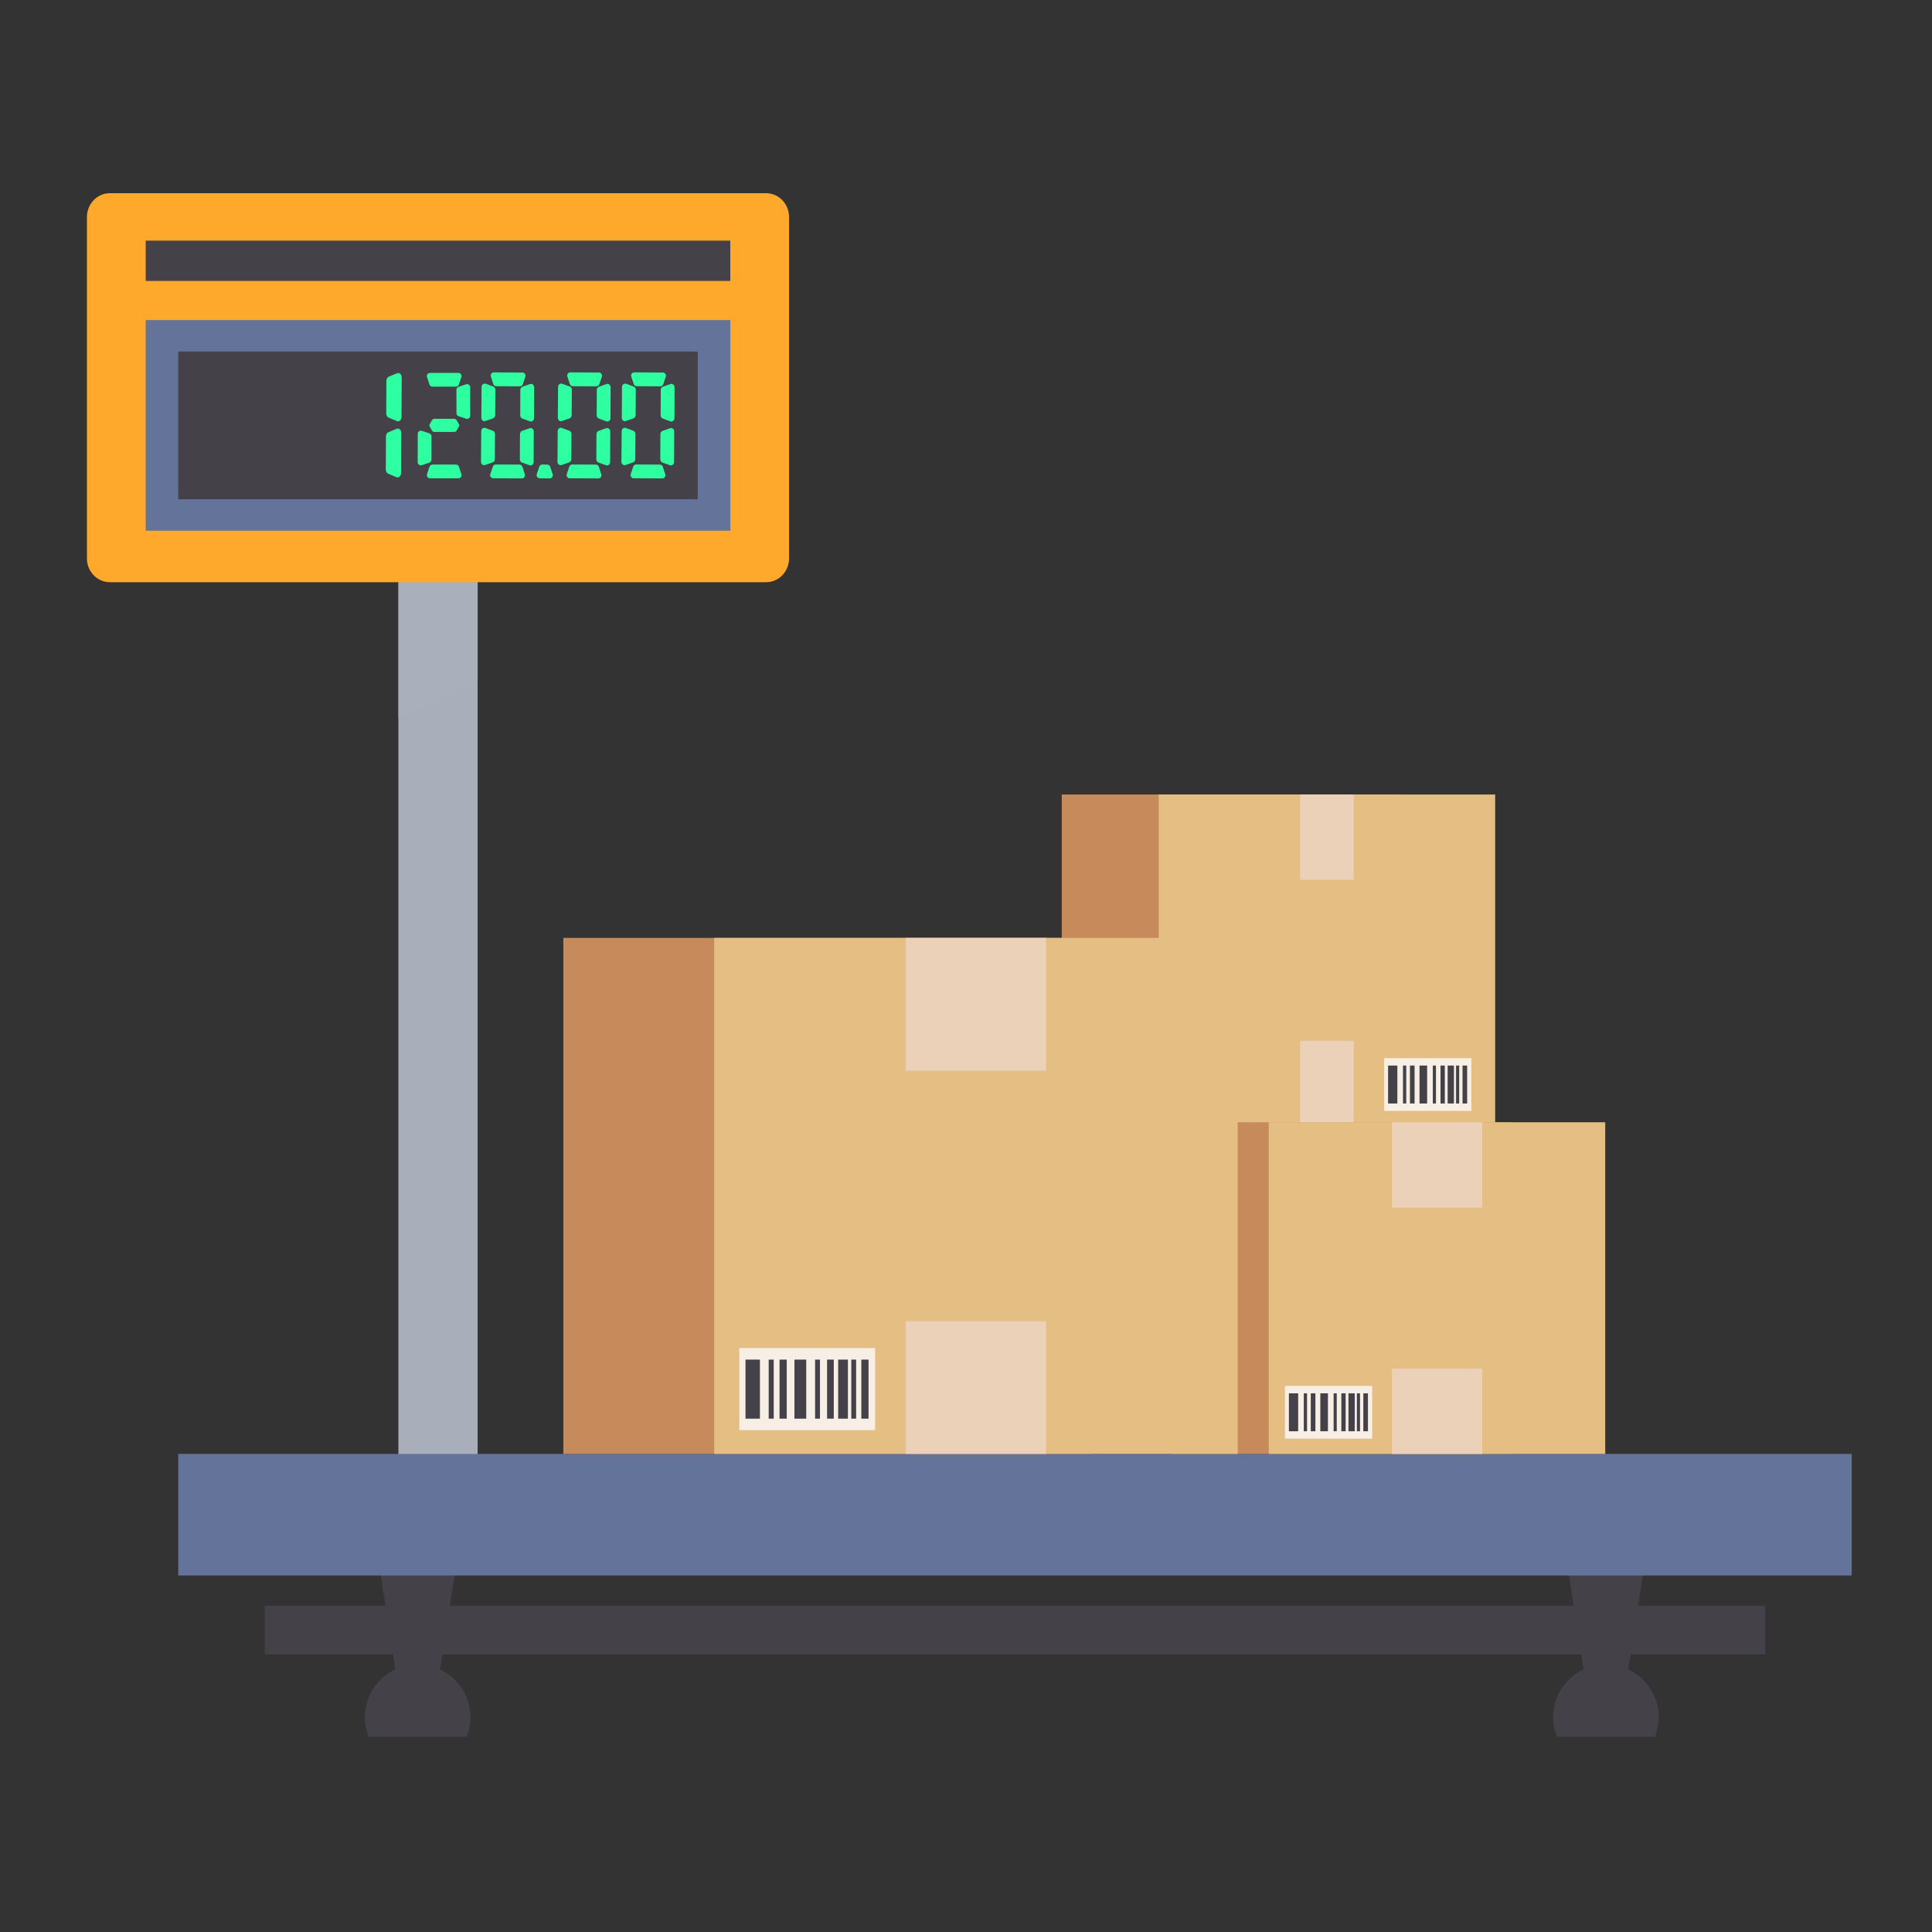 <svg width="200" height="200" viewBox="0 0 200 200" fill="none" xmlns="http://www.w3.org/2000/svg">
<rect x="0" y="0" width="200" height="200" fill="#333333" stroke="none"/>
<g clip-path="url(#clip0_188_66724)">
<path d="M44.968 176.599H41.507L38.91 159.778H47.564L44.968 176.599Z" fill="#444248"/>
<path d="M167.976 176.599H164.513L161.916 159.778H170.572L167.976 176.599Z" fill="#444248"/>
<path d="M182.727 166.225H27.416V171.259H182.727V166.225Z" fill="#444248"/>
<path d="M48.303 179.792C48.554 179.164 48.7 178.484 48.7 177.767C48.7 174.749 46.254 172.303 43.237 172.303C40.22 172.303 37.774 174.749 37.774 177.767C37.774 178.484 37.92 179.164 38.172 179.792H48.303Z" fill="#444248"/>
<path d="M171.311 179.792C171.562 179.164 171.708 178.484 171.708 177.767C171.708 174.749 169.262 172.303 166.245 172.303C163.228 172.303 160.782 174.749 160.782 177.767C160.782 178.484 160.928 179.164 161.179 179.792H171.311Z" fill="#444248"/>
<path d="M49.444 58.791H41.242V158.86H49.444V58.791Z" fill="#A9AFBA"/>
<path opacity="0.75" d="M44.716 72.76C46.36 72.059 47.911 71.201 49.444 70.311V58.789H41.242V74.256C42.397 73.756 43.554 73.253 44.716 72.76Z" fill="#A9AFBA"/>
<path d="M79.306 60.27H11.377C10.065 60.27 9 59.165 9 57.803V22.467C9 21.105 10.063 20 11.377 20H79.306C80.618 20 81.683 21.105 81.683 22.467V57.803C81.683 59.165 80.618 60.27 79.306 60.27Z" fill="#FEA92C"/>
<path d="M75.603 33.136H15.083V54.937H75.603V33.136Z" fill="#64739A"/>
<path d="M72.227 36.39H18.453V51.685H72.227V36.39Z" fill="#444248"/>
<path d="M75.603 24.911H15.083V29.085H75.603V24.911Z" fill="#444248"/>
<path d="M47.196 40.028H44.769C44.631 40.028 44.506 39.941 44.462 39.809L44.204 39.032C44.133 38.821 44.29 38.605 44.512 38.605H47.456C47.676 38.605 47.833 38.821 47.764 39.032L47.504 39.809C47.46 39.941 47.337 40.028 47.196 40.028Z" fill="#2EFFA0"/>
<path d="M47.25 40.351L47.254 42.778C47.256 42.918 47.344 43.042 47.476 43.086L48.254 43.343C48.464 43.412 48.679 43.257 48.679 43.035L48.673 40.089C48.673 39.87 48.455 39.713 48.246 39.784L47.47 40.043C47.338 40.089 47.25 40.213 47.25 40.351Z" fill="#2EFFA0"/>
<path d="M44.668 45.165L44.664 47.592C44.664 47.733 44.574 47.856 44.442 47.9L43.666 48.157C43.454 48.226 43.239 48.069 43.239 47.85L43.245 44.906C43.245 44.686 43.463 44.531 43.672 44.6L44.448 44.86C44.58 44.904 44.668 45.027 44.668 45.165Z" fill="#2EFFA0"/>
<path d="M44.77 48.093H47.198C47.338 48.093 47.461 48.182 47.505 48.312L47.765 49.091C47.834 49.3 47.679 49.515 47.457 49.515H44.513C44.291 49.515 44.136 49.3 44.206 49.091L44.463 48.312C44.509 48.182 44.632 48.093 44.77 48.093Z" fill="#2EFFA0"/>
<path d="M47.018 43.357H44.974C44.869 43.357 44.773 43.41 44.725 43.495L44.482 43.918C44.44 43.993 44.44 44.081 44.482 44.155L44.725 44.577C44.773 44.663 44.869 44.715 44.974 44.715H47.018C47.123 44.715 47.219 44.663 47.267 44.577L47.51 44.155C47.552 44.081 47.552 43.993 47.51 43.918L47.267 43.495C47.219 43.41 47.123 43.357 47.018 43.357Z" fill="#2EFFA0"/>
<path d="M39.998 39.424L39.984 42.803C39.984 42.998 40.082 43.171 40.229 43.23L41.091 43.592C41.323 43.69 41.564 43.473 41.566 43.165L41.584 39.064C41.584 38.756 41.344 38.539 41.112 38.637L40.248 38.995C40.101 39.058 40.001 39.229 39.998 39.424Z" fill="#2EFFA0"/>
<path d="M39.954 45.18L39.939 48.599C39.937 48.796 40.037 48.971 40.182 49.034L41.044 49.4C41.278 49.499 41.519 49.279 41.519 48.969L41.538 44.82C41.54 44.51 41.299 44.289 41.065 44.387L40.2 44.749C40.054 44.81 39.954 44.983 39.954 45.18Z" fill="#2EFFA0"/>
<path d="M53.814 39.993L51.377 39.98C51.236 39.98 51.111 39.888 51.067 39.756L50.812 38.976C50.743 38.765 50.902 38.549 51.121 38.549L54.08 38.566C54.3 38.568 54.457 38.785 54.386 38.995L54.122 39.773C54.08 39.903 53.955 39.993 53.814 39.993Z" fill="#2EFFA0"/>
<path d="M51.281 40.349L51.262 42.981C51.26 43.132 51.17 43.265 51.036 43.311L50.253 43.586C50.042 43.661 49.827 43.489 49.829 43.251L49.854 40.058C49.856 39.819 50.074 39.652 50.285 39.727L51.061 40.014C51.193 40.066 51.281 40.2 51.281 40.349Z" fill="#2EFFA0"/>
<path d="M53.864 40.365L53.854 42.998C53.854 43.148 53.942 43.284 54.076 43.33L54.854 43.615C55.066 43.69 55.281 43.523 55.283 43.284L55.294 40.091C55.296 39.85 55.078 39.681 54.867 39.756L54.086 40.035C53.956 40.081 53.867 40.215 53.864 40.365Z" fill="#2EFFA0"/>
<path d="M51.244 44.923L51.225 47.538C51.223 47.689 51.133 47.821 50.999 47.867L50.219 48.139C50.008 48.212 49.79 48.042 49.792 47.804L49.817 44.634C49.819 44.395 50.037 44.228 50.248 44.305L51.026 44.592C51.156 44.638 51.244 44.772 51.244 44.923Z" fill="#2EFFA0"/>
<path d="M53.828 44.937L53.817 47.55C53.815 47.701 53.905 47.835 54.037 47.881L54.816 48.161C55.027 48.239 55.242 48.069 55.244 47.831L55.255 44.661C55.255 44.422 55.039 44.255 54.826 44.33L54.048 44.606C53.918 44.653 53.828 44.786 53.828 44.937Z" fill="#2EFFA0"/>
<path d="M51.331 48.082L53.769 48.094C53.909 48.097 54.032 48.187 54.076 48.318L54.332 49.099C54.401 49.312 54.242 49.528 54.02 49.526L51.061 49.509C50.839 49.509 50.685 49.289 50.756 49.08L51.019 48.304C51.068 48.17 51.191 48.08 51.331 48.082Z" fill="#2EFFA0"/>
<path d="M61.734 39.993L59.297 39.98C59.156 39.98 59.033 39.888 58.989 39.756L58.734 38.976C58.664 38.765 58.824 38.549 59.043 38.549L62.002 38.566C62.222 38.568 62.379 38.785 62.307 38.995L62.042 39.773C61.998 39.903 61.872 39.993 61.734 39.993Z" fill="#2EFFA0"/>
<path d="M59.199 40.349L59.18 42.981C59.178 43.132 59.088 43.265 58.954 43.311L58.171 43.586C57.96 43.661 57.745 43.489 57.747 43.251L57.772 40.058C57.774 39.819 57.991 39.652 58.203 39.727L58.979 40.014C59.113 40.066 59.201 40.2 59.199 40.349Z" fill="#2EFFA0"/>
<path d="M61.781 40.365L61.77 42.998C61.77 43.148 61.858 43.284 61.992 43.33L62.77 43.615C62.981 43.69 63.199 43.523 63.199 43.284L63.21 40.091C63.212 39.85 62.994 39.681 62.783 39.756L62.002 40.035C61.873 40.081 61.783 40.215 61.781 40.365Z" fill="#2EFFA0"/>
<path d="M59.162 44.923L59.143 47.538C59.141 47.689 59.051 47.821 58.917 47.867L58.137 48.139C57.925 48.212 57.708 48.042 57.71 47.804L57.735 44.634C57.737 44.395 57.955 44.228 58.166 44.305L58.944 44.592C59.076 44.638 59.164 44.772 59.162 44.923Z" fill="#2EFFA0"/>
<path d="M61.746 44.937L61.735 47.55C61.733 47.701 61.823 47.835 61.955 47.881L62.733 48.161C62.945 48.239 63.16 48.069 63.162 47.831L63.173 44.661C63.173 44.422 62.957 44.255 62.744 44.33L61.966 44.606C61.836 44.653 61.746 44.786 61.746 44.937Z" fill="#2EFFA0"/>
<path d="M59.247 48.082L61.684 48.094C61.825 48.097 61.948 48.187 61.992 48.318L62.247 49.099C62.316 49.312 62.157 49.528 61.935 49.526L58.977 49.509C58.755 49.509 58.6 49.289 58.671 49.08L58.935 48.304C58.983 48.17 59.106 48.08 59.247 48.082Z" fill="#2EFFA0"/>
<path d="M68.35 39.993L65.913 39.98C65.773 39.98 65.649 39.888 65.603 39.756L65.348 38.976C65.279 38.765 65.438 38.549 65.658 38.549L68.616 38.566C68.836 38.568 68.993 38.785 68.922 38.995L68.658 39.773C68.616 39.903 68.489 39.993 68.35 39.993Z" fill="#2EFFA0"/>
<path d="M65.817 40.349L65.799 42.981C65.796 43.132 65.704 43.265 65.573 43.311L64.79 43.586C64.579 43.661 64.363 43.489 64.365 43.251L64.39 40.058C64.392 39.819 64.61 39.652 64.821 39.727L65.598 40.014C65.732 40.066 65.82 40.2 65.817 40.349Z" fill="#2EFFA0"/>
<path d="M68.401 40.365L68.391 42.998C68.391 43.148 68.478 43.284 68.612 43.33L69.391 43.615C69.602 43.69 69.818 43.523 69.82 43.284L69.83 40.091C69.832 39.85 69.615 39.681 69.403 39.756L68.623 40.035C68.491 40.081 68.401 40.215 68.401 40.365Z" fill="#2EFFA0"/>
<path d="M65.781 44.923L65.762 47.538C65.76 47.689 65.67 47.821 65.536 47.867L64.755 48.139C64.544 48.212 64.326 48.042 64.329 47.804L64.354 44.634C64.356 44.395 64.573 44.228 64.785 44.305L65.563 44.592C65.695 44.638 65.783 44.772 65.781 44.923Z" fill="#2EFFA0"/>
<path d="M68.365 44.937L68.354 47.55C68.352 47.701 68.442 47.835 68.574 47.881L69.352 48.161C69.564 48.239 69.779 48.069 69.781 47.831L69.794 44.661C69.794 44.422 69.578 44.255 69.367 44.33L68.588 44.606C68.454 44.653 68.365 44.786 68.365 44.937Z" fill="#2EFFA0"/>
<path d="M65.867 48.082L68.305 48.094C68.445 48.097 68.569 48.187 68.612 48.318L68.868 49.099C68.937 49.312 68.778 49.528 68.556 49.526L65.597 49.509C65.376 49.509 65.221 49.289 65.292 49.08L65.555 48.304C65.602 48.17 65.727 48.08 65.867 48.082Z" fill="#2EFFA0"/>
<path d="M56.139 48.082L56.65 48.094C56.79 48.097 56.913 48.187 56.957 48.318L57.215 49.099C57.283 49.312 57.124 49.528 56.903 49.526L55.873 49.509C55.651 49.509 55.497 49.289 55.568 49.08L55.831 48.304C55.875 48.17 55.999 48.08 56.139 48.082Z" fill="#2EFFA0"/>
<path d="M191.688 150.509H18.452V163.093H191.688V150.509Z" fill="#64739A"/>
<path d="M145.049 82.247H109.913V116.581H145.049V82.247Z" fill="#C78B5B"/>
<path d="M154.778 82.247H119.952V116.581H154.778V82.247Z" fill="#E5BE84"/>
<path d="M140.14 82.247H134.593V91.081H140.14V82.247Z" fill="#EAD1B7"/>
<path d="M140.14 107.745H134.593V116.579H140.14V107.745Z" fill="#EAD1B7"/>
<path d="M152.316 109.54H143.281V114.999H152.316V109.54Z" fill="#F7EEE5"/>
<path d="M144.653 110.306H143.694V114.233H144.653V110.306Z" fill="#444248"/>
<path d="M145.574 110.306H145.237V114.233H145.574V110.306Z" fill="#444248"/>
<path d="M147.736 110.306H146.949V114.233H147.736V110.306Z" fill="#444248"/>
<path d="M146.437 110.306H145.958V114.233H146.437V110.306Z" fill="#444248"/>
<path d="M148.649 110.306H148.324V114.233H148.649V110.306Z" fill="#444248"/>
<path d="M150.51 110.306H149.859V114.233H150.51V110.306Z" fill="#444248"/>
<path d="M151.054 110.306H150.731V114.233H151.054V110.306Z" fill="#444248"/>
<path d="M149.567 110.306H149.122V114.233H149.567V110.306Z" fill="#444248"/>
<path d="M151.879 110.306H151.4V114.233H151.879V110.306Z" fill="#444248"/>
<path d="M156.442 116.177H121.306V150.511H156.442V116.177Z" fill="#C78B5B"/>
<path d="M166.173 116.177H131.345V150.511H166.173V116.177Z" fill="#E5BE84"/>
<path d="M153.43 116.177H144.085V125.011H153.43V116.177Z" fill="#EAD1B7"/>
<path d="M153.43 141.675H144.085V150.509H153.43V141.675Z" fill="#EAD1B7"/>
<path d="M142.048 143.47H133.013V148.929H142.048V143.47Z" fill="#F7EEE5"/>
<path d="M134.386 144.236H133.427V148.163H134.386V144.236Z" fill="#444248"/>
<path d="M135.305 144.236H134.968V148.163H135.305V144.236Z" fill="#444248"/>
<path d="M137.467 144.236H136.68V148.163H137.467V144.236Z" fill="#444248"/>
<path d="M136.171 144.236H135.691V148.163H136.171V144.236Z" fill="#444248"/>
<path d="M138.38 144.236H138.056V148.163H138.38V144.236Z" fill="#444248"/>
<path d="M140.243 144.236H139.592V148.163H140.243V144.236Z" fill="#444248"/>
<path d="M140.787 144.236H140.464V148.163H140.787V144.236Z" fill="#444248"/>
<path d="M139.3 144.236H138.854V148.163H139.3V144.236Z" fill="#444248"/>
<path d="M141.61 144.236H141.131V148.163H141.61V144.236Z" fill="#444248"/>
<path d="M112.984 97.092H58.316V150.509H112.984V97.092Z" fill="#C78B5B"/>
<path d="M128.121 97.092H73.936V150.509H128.121V97.092Z" fill="#E5BE84"/>
<path d="M108.298 97.092H93.76V110.837H108.298V97.092Z" fill="#EAD1B7"/>
<path d="M108.298 136.764H93.76V150.509H108.298V136.764Z" fill="#EAD1B7"/>
<path d="M90.59 139.555H76.533V148.048H90.59V139.555Z" fill="#F7EEE5"/>
<path d="M78.666 140.748H77.174V146.86H78.666V140.748Z" fill="#444248"/>
<path d="M80.096 140.748H79.573V146.86H80.096V140.748Z" fill="#444248"/>
<path d="M83.462 140.748H82.238V146.86H83.462V140.748Z" fill="#444248"/>
<path d="M81.442 140.748H80.697V146.86H81.442V140.748Z" fill="#444248"/>
<path d="M84.882 140.748H84.377V146.86H84.882V140.748Z" fill="#444248"/>
<path d="M87.777 140.748H86.766V146.86H87.777V140.748Z" fill="#444248"/>
<path d="M88.627 140.748H88.124V146.86H88.627V140.748Z" fill="#444248"/>
<path d="M86.312 140.748H85.62V146.86H86.312V140.748Z" fill="#444248"/>
<path d="M89.912 140.748H89.165V146.86H89.912V140.748Z" fill="#444248"/>
</g>
<defs>
<clipPath id="clip0_188_66724">
<rect width="200" height="200" fill="white"/>
</clipPath>
</defs>
</svg>
